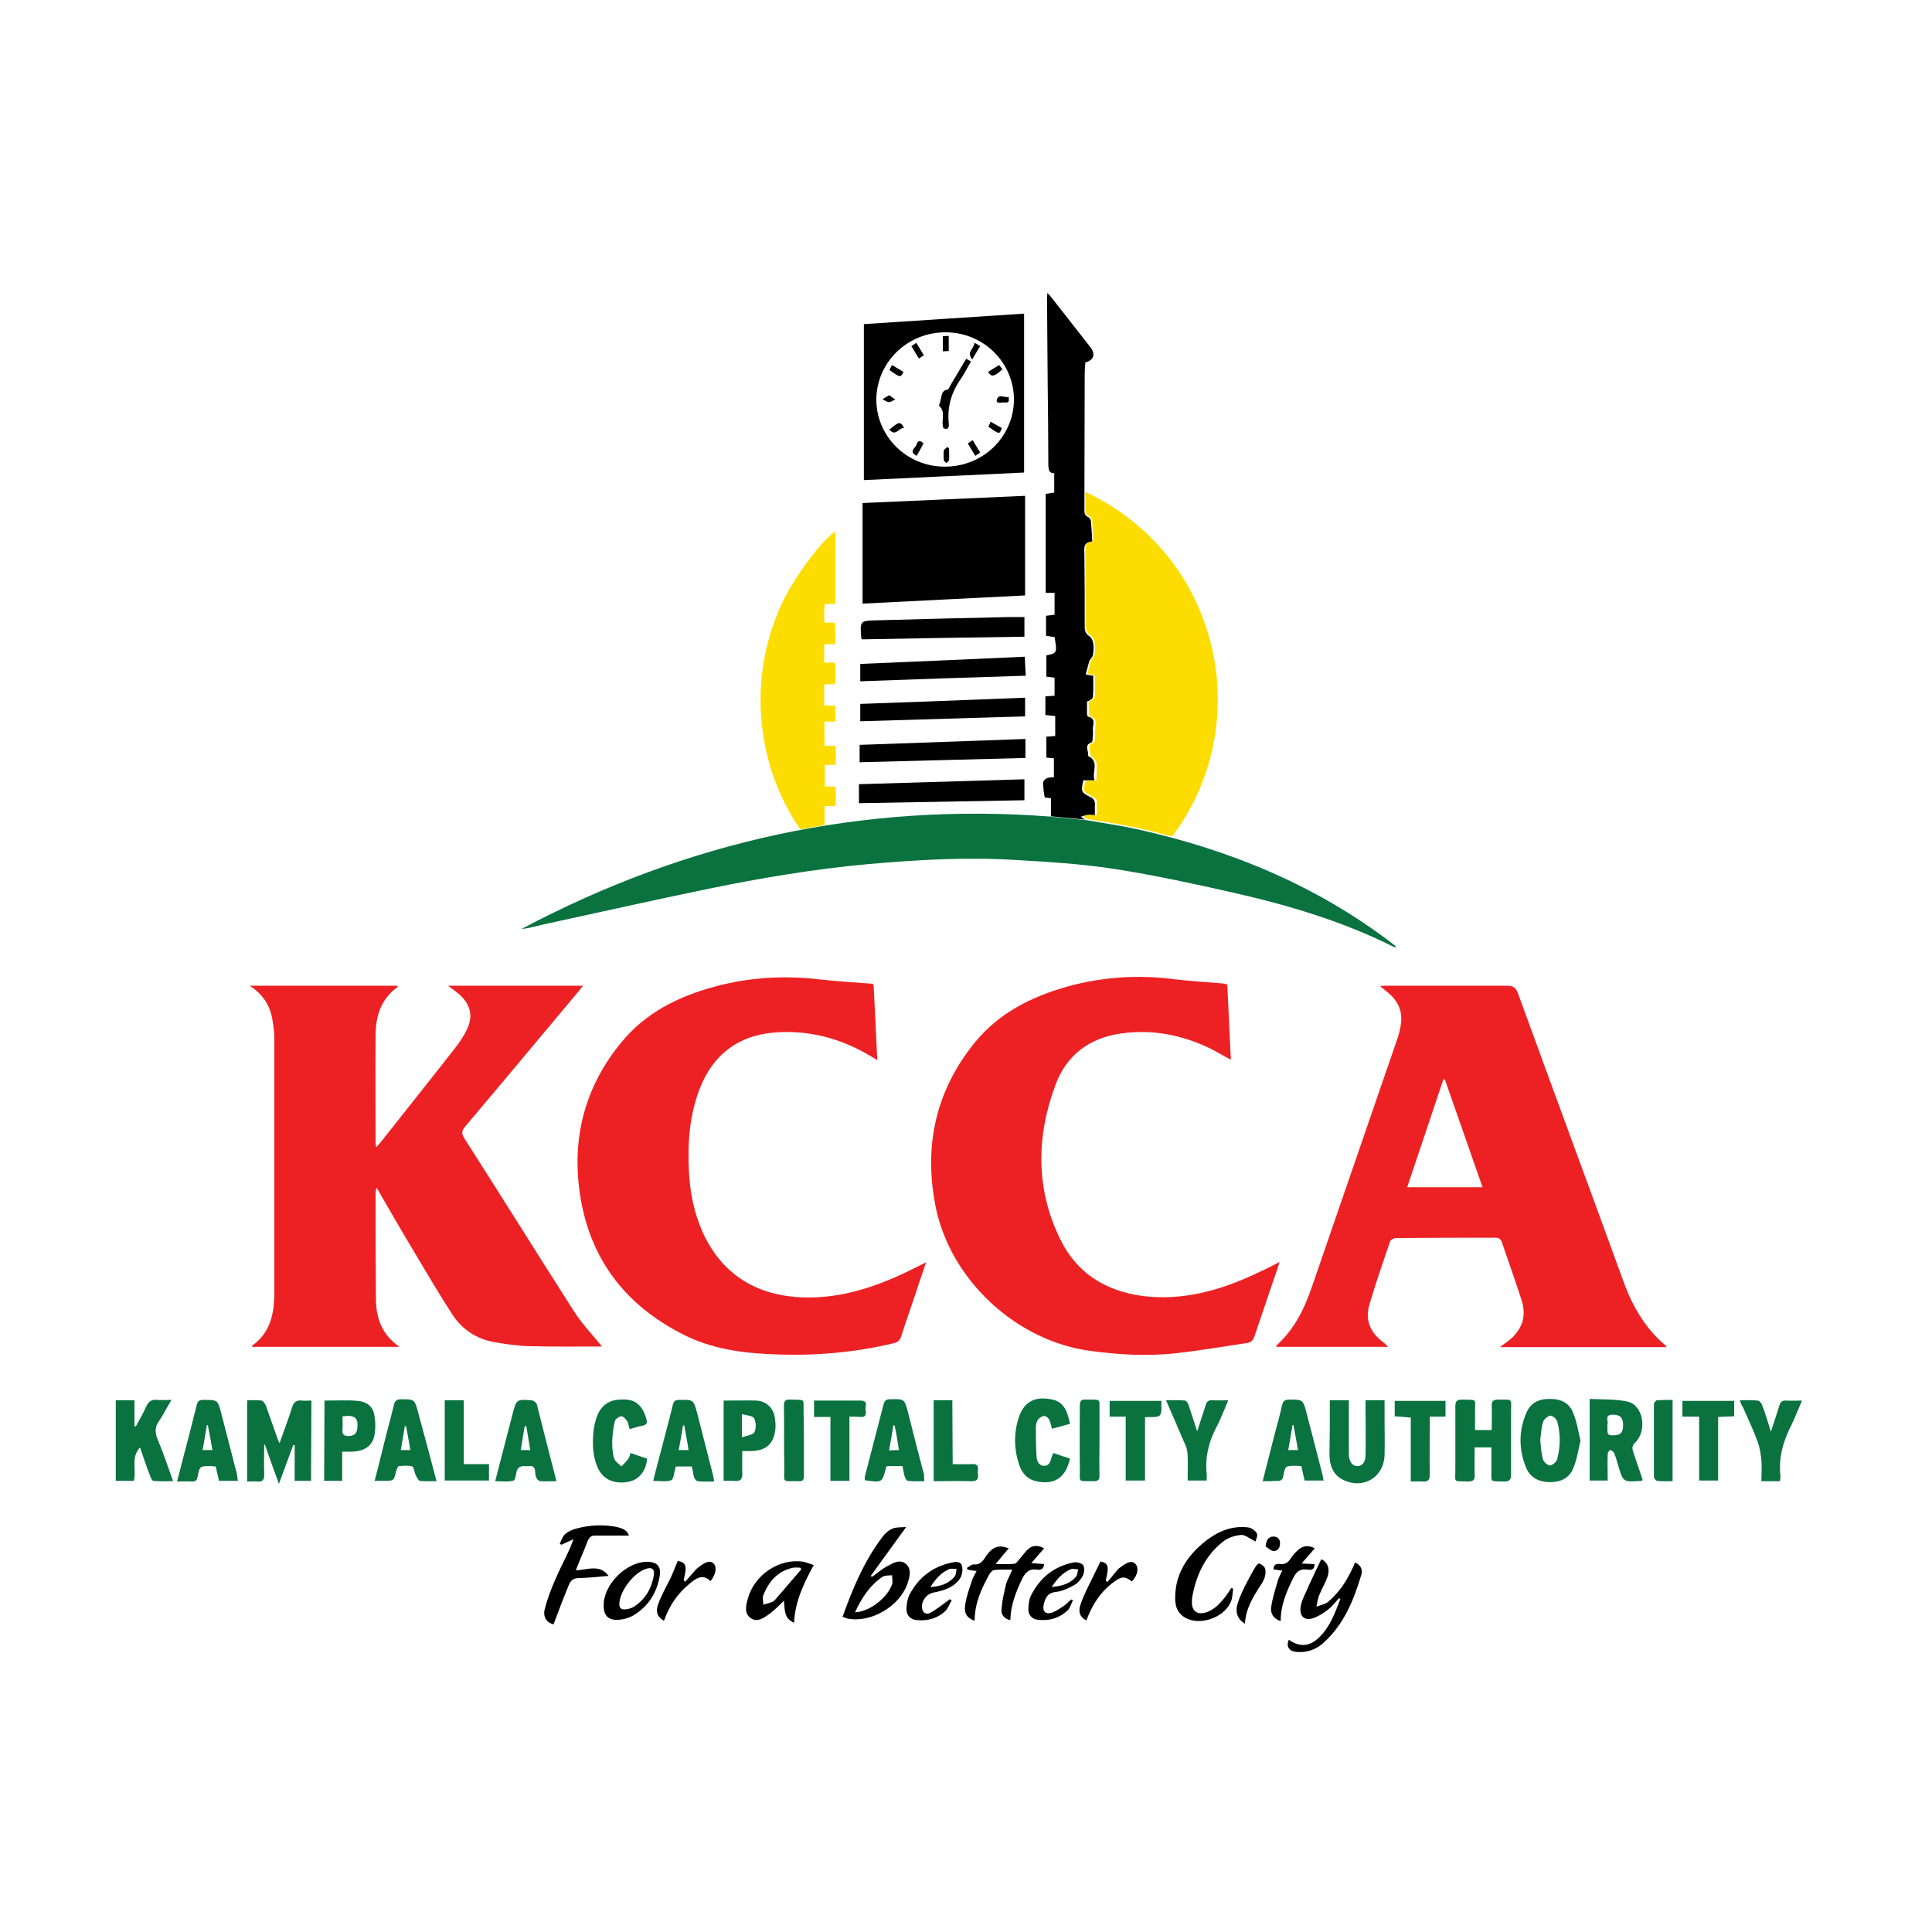 <svg width="108" height="108" viewBox="0 0 108 108" fill="none" xmlns="http://www.w3.org/2000/svg">
<g clip-path="url(#clip0_684_2)">
<path fill-rule="evenodd" clip-rule="evenodd" d="M33.654 75.27C32.335 75.27 30.961 75.288 29.587 75.252C28.946 75.234 28.305 75.142 27.664 75.032C26.656 74.867 25.832 74.318 25.282 73.475C24.476 72.229 23.744 70.965 22.974 69.683C22.333 68.621 21.71 67.522 21.051 66.386C21.014 66.532 20.996 66.606 20.996 66.661C20.996 68.657 20.996 70.654 21.014 72.651C21.033 73.695 21.344 74.611 22.333 75.288H14.09C14.09 75.252 14.09 75.215 14.108 75.215C15.098 74.501 15.317 73.475 15.336 72.358C15.336 67.595 15.336 62.832 15.336 58.07C15.336 57.703 15.281 57.355 15.226 56.989C15.098 56.219 14.713 55.597 13.962 55.102H22.223C22.223 55.12 22.242 55.157 22.223 55.175C21.289 55.853 20.996 56.806 20.996 57.886C20.978 59.901 20.996 61.898 20.996 63.913C20.996 63.968 21.014 64.023 21.033 64.133C21.143 64.005 21.216 63.931 21.289 63.84C22.663 62.099 24.055 60.359 25.429 58.601C25.685 58.271 25.924 57.923 26.107 57.538C26.455 56.806 26.308 56.164 25.704 55.615C25.521 55.45 25.319 55.303 25.044 55.102H32.591C32.481 55.249 32.39 55.358 32.298 55.468C30.21 57.96 28.122 60.469 26.015 62.961C25.814 63.199 25.777 63.364 25.96 63.638C28.012 66.844 30.027 70.086 32.078 73.292C32.536 74.006 33.141 74.647 33.654 75.27Z" fill="#ED2124"/>
<path fill-rule="evenodd" clip-rule="evenodd" d="M93.17 75.307H83.846C84.029 75.16 84.139 75.087 84.267 74.995C85.092 74.373 85.367 73.585 85.037 72.614C84.689 71.552 84.322 70.507 83.956 69.445C83.883 69.244 83.773 69.189 83.59 69.189C81.74 69.189 79.889 69.189 78.039 69.207C77.929 69.207 77.746 69.299 77.71 69.39C77.307 70.562 76.904 71.735 76.556 72.907C76.299 73.75 76.574 74.446 77.252 74.977C77.362 75.05 77.453 75.142 77.6 75.288H71.335C71.353 75.252 71.353 75.197 71.39 75.179C72.397 74.263 72.947 73.09 73.368 71.845C74.944 67.247 76.537 62.667 78.113 58.07C78.204 57.795 78.278 57.52 78.314 57.227C78.406 56.549 78.168 56 77.673 55.56C77.526 55.432 77.362 55.303 77.142 55.12C77.343 55.102 77.472 55.102 77.6 55.102C79.816 55.102 82.014 55.102 84.231 55.102C84.579 55.102 84.725 55.194 84.854 55.523C86.814 60.909 88.81 66.294 90.77 71.68C91.265 73.035 91.961 74.226 93.042 75.16C93.078 75.179 93.097 75.215 93.17 75.307ZM82.875 66.368C82.161 64.316 81.465 62.338 80.769 60.341C80.732 60.341 80.714 60.341 80.677 60.359C80.018 62.356 79.34 64.334 78.662 66.368H82.875Z" fill="#ED2124"/>
<path fill-rule="evenodd" clip-rule="evenodd" d="M68.605 55.029C68.678 56.421 68.733 57.813 68.806 59.242C68.385 59.022 68.037 58.803 67.67 58.619C66.077 57.85 64.41 57.52 62.633 57.777C60.874 58.033 59.61 59.004 59.006 60.634C57.925 63.529 57.889 66.46 59.262 69.262C60.178 71.167 61.809 72.175 63.897 72.45C66.168 72.724 68.257 72.12 70.272 71.167C70.674 70.984 71.078 70.782 71.535 70.544C71.425 70.892 71.334 71.167 71.224 71.46C70.858 72.541 70.491 73.622 70.125 74.703C70.052 74.904 69.96 75.032 69.74 75.069C68.385 75.27 67.029 75.509 65.655 75.655C64.117 75.82 62.56 75.728 61.021 75.527C56.808 74.996 53.071 71.515 52.283 67.357C51.642 64.005 52.32 60.964 54.481 58.29C55.837 56.623 57.669 55.707 59.702 55.139C61.644 54.608 63.622 54.48 65.619 54.736C66.516 54.846 67.432 54.901 68.348 54.974C68.421 54.992 68.495 55.011 68.605 55.029Z" fill="#ED2124"/>
<path fill-rule="evenodd" clip-rule="evenodd" d="M48.784 54.993C48.821 55.048 48.839 55.084 48.839 55.121C48.913 56.477 48.968 57.832 49.041 59.261C48.876 59.169 48.784 59.096 48.675 59.041C46.989 58.034 45.194 57.557 43.234 57.722C41.237 57.905 39.864 58.968 39.131 60.818C38.545 62.302 38.435 63.859 38.508 65.416C38.563 66.606 38.783 67.779 39.277 68.878C40.358 71.241 42.263 72.413 44.828 72.523C47.136 72.615 49.242 71.845 51.257 70.82C51.404 70.746 51.55 70.673 51.77 70.563C51.514 71.296 51.294 71.974 51.074 72.633C50.836 73.329 50.598 74.007 50.378 74.703C50.305 74.923 50.195 75.033 49.957 75.088C47.649 75.637 45.322 75.82 42.959 75.692C41.329 75.619 39.717 75.362 38.252 74.63C34.844 72.926 32.829 70.197 32.371 66.387C32.005 63.364 32.793 60.635 34.716 58.29C36.072 56.623 37.904 55.707 39.937 55.158C41.879 54.626 43.857 54.517 45.872 54.755C46.843 54.865 47.814 54.919 48.784 54.993Z" fill="#ED2124"/>
<path fill-rule="evenodd" clip-rule="evenodd" d="M17.388 82.781H16.473V80.784C16.454 80.784 16.418 80.784 16.399 80.766C16.143 81.462 15.886 82.14 15.593 82.946C15.3 82.158 15.044 81.444 14.806 80.748L14.769 80.766C14.769 81.315 14.751 81.847 14.769 82.396C14.787 82.726 14.677 82.854 14.348 82.817C14.183 82.799 14.018 82.817 13.816 82.817V78.275C14.073 78.275 14.348 78.256 14.622 78.293C14.714 78.311 14.806 78.458 14.861 78.568C15.08 79.191 15.3 79.813 15.52 80.436C15.538 80.509 15.575 80.583 15.63 80.674C15.868 79.978 16.125 79.337 16.326 78.678C16.418 78.366 16.582 78.256 16.894 78.293C17.059 78.311 17.224 78.293 17.407 78.293" fill="#09723F"/>
<path fill-rule="evenodd" clip-rule="evenodd" d="M82.454 79.941H83.388C83.388 79.502 83.406 79.062 83.388 78.623C83.37 78.311 83.479 78.238 83.772 78.238C84.597 78.256 84.469 78.128 84.469 78.952C84.469 80.106 84.469 81.26 84.469 82.414C84.469 82.707 84.395 82.817 84.084 82.817C83.223 82.781 83.388 82.927 83.37 82.085C83.37 81.7 83.37 81.315 83.37 80.912H82.435C82.435 81.425 82.417 81.938 82.435 82.433C82.454 82.744 82.344 82.817 82.051 82.817C81.208 82.781 81.355 82.927 81.355 82.103C81.355 80.949 81.355 79.795 81.355 78.641C81.355 78.348 81.409 78.238 81.739 78.238C82.6 78.274 82.454 78.128 82.454 78.971C82.454 79.282 82.454 79.593 82.454 79.941Z" fill="#09723F"/>
<path fill-rule="evenodd" clip-rule="evenodd" d="M7.826 80.912C7.277 81.517 7.661 82.176 7.478 82.781H6.471V78.275H7.515V79.722C7.551 79.722 7.57 79.74 7.588 79.74C7.79 79.374 8.009 79.007 8.174 78.623C8.303 78.33 8.486 78.22 8.815 78.256C9.035 78.275 9.273 78.256 9.585 78.256C9.328 78.678 9.145 79.062 8.907 79.41C8.651 79.758 8.651 80.07 8.815 80.473C9.127 81.206 9.383 81.975 9.676 82.799C9.292 82.799 8.925 82.817 8.577 82.781C8.504 82.781 8.431 82.616 8.394 82.506C8.193 82.011 8.028 81.48 7.826 80.912Z" fill="#09723F"/>
<path fill-rule="evenodd" clip-rule="evenodd" d="M91.832 82.744C91.758 82.762 91.74 82.781 91.722 82.781C90.733 82.854 90.733 82.854 90.458 81.92C90.385 81.682 90.33 81.444 90.22 81.205C90.183 81.132 90.073 81.095 90 81.04C89.963 81.114 89.872 81.187 89.872 81.26C89.853 81.755 89.872 82.249 89.872 82.762H88.864V78.201C89.579 78.238 90.293 78.201 90.971 78.348C91.85 78.531 92.106 79.96 91.41 80.638C91.227 80.821 91.227 80.949 91.301 81.169C91.484 81.7 91.649 82.213 91.832 82.744ZM89.853 79.63C89.853 80.234 89.853 80.234 90.183 80.234C90.586 80.234 90.733 80.088 90.733 79.667C90.733 79.245 90.568 79.08 90.147 79.08C89.652 79.08 89.945 79.483 89.853 79.63Z" fill="#09723F"/>
<path fill-rule="evenodd" clip-rule="evenodd" d="M74.339 78.274H75.401V80.344C75.401 80.674 75.401 80.986 75.401 81.315C75.419 81.718 75.603 81.956 75.877 81.956C76.152 81.956 76.335 81.737 76.335 81.334C76.354 80.454 76.335 79.575 76.335 78.696C76.335 78.567 76.335 78.439 76.335 78.274H77.398V79.245C77.398 79.941 77.416 80.637 77.398 81.334C77.361 82.634 76.115 83.312 74.98 82.671C74.577 82.433 74.412 82.066 74.339 81.645C74.32 81.48 74.32 81.315 74.32 81.15C74.339 80.18 74.339 79.245 74.339 78.274Z" fill="#09723F"/>
<path fill-rule="evenodd" clip-rule="evenodd" d="M88.353 80.546C88.224 81.058 88.151 81.59 87.95 82.066C87.73 82.634 87.235 82.853 86.649 82.853C86.044 82.853 85.55 82.615 85.312 82.047C84.891 81.022 84.891 79.978 85.33 78.97C85.568 78.402 86.063 78.182 86.667 78.201C87.272 78.201 87.748 78.439 87.95 79.007C88.151 79.483 88.224 80.014 88.353 80.546ZM86.1 80.49C86.136 80.838 86.154 81.205 86.246 81.553C86.283 81.718 86.502 81.919 86.649 81.919C86.777 81.919 87.015 81.718 87.052 81.553C87.235 80.857 87.235 80.142 87.052 79.465C87.015 79.318 86.796 79.135 86.667 79.135C86.521 79.153 86.301 79.337 86.264 79.483C86.154 79.813 86.154 80.142 86.1 80.49Z" fill="#09723F"/>
<path fill-rule="evenodd" clip-rule="evenodd" d="M70.584 82.799C70.822 81.846 71.06 80.949 71.28 80.07C71.408 79.575 71.555 79.08 71.665 78.567C71.72 78.329 71.811 78.238 72.068 78.238C72.837 78.238 72.837 78.238 73.039 78.989C73.332 80.124 73.625 81.26 73.918 82.396C73.954 82.506 73.954 82.616 73.991 82.762H72.929C72.874 82.506 72.8 82.231 72.746 81.956C72.636 81.956 72.544 81.938 72.452 81.938C71.848 81.938 71.848 81.938 71.738 82.506C71.701 82.707 71.61 82.799 71.408 82.781C71.133 82.799 70.877 82.799 70.584 82.799ZM72.013 81.059H72.562C72.471 80.582 72.397 80.124 72.306 79.667C72.288 79.667 72.269 79.667 72.251 79.667C72.178 80.124 72.104 80.582 72.013 81.059Z" fill="#09723F"/>
<path fill-rule="evenodd" clip-rule="evenodd" d="M31.107 82.799C30.777 82.799 30.484 82.817 30.209 82.799C30.136 82.799 30.026 82.708 29.99 82.616C29.935 82.506 29.916 82.378 29.916 82.268C29.898 82.03 29.806 81.92 29.55 81.957C29.404 81.975 29.257 81.938 29.129 81.975C29.055 81.993 28.946 82.085 28.909 82.158C28.836 82.36 28.817 82.744 28.707 82.763C28.396 82.854 28.048 82.799 27.682 82.799C28.011 81.535 28.323 80.326 28.634 79.117C28.634 79.099 28.652 79.081 28.652 79.044C28.872 78.22 28.872 78.22 29.715 78.275C29.825 78.293 29.971 78.403 30.008 78.495C30.356 79.887 30.722 81.315 31.107 82.799ZM29.642 81.059C29.568 80.583 29.495 80.143 29.422 79.722C29.385 79.722 29.367 79.722 29.33 79.722C29.257 80.161 29.184 80.601 29.11 81.059H29.642Z" fill="#09723F"/>
<path fill-rule="evenodd" clip-rule="evenodd" d="M38.674 81.975H37.795C37.777 82.011 37.758 82.029 37.758 82.048C37.685 82.286 37.667 82.689 37.52 82.744C37.245 82.854 36.897 82.781 36.513 82.781C36.659 82.194 36.806 81.645 36.952 81.095C37.172 80.234 37.41 79.373 37.612 78.531C37.667 78.329 37.74 78.256 37.96 78.256C38.784 78.238 38.766 78.238 38.986 79.044C39.279 80.198 39.572 81.333 39.865 82.487C39.883 82.579 39.901 82.671 39.92 82.817C39.59 82.817 39.297 82.835 39.004 82.799C38.931 82.799 38.839 82.671 38.802 82.597C38.748 82.396 38.729 82.194 38.674 81.975ZM38.253 79.685H38.18C38.106 80.143 38.033 80.582 37.941 81.059H38.491C38.418 80.564 38.326 80.124 38.253 79.685Z" fill="#09723F"/>
<path fill-rule="evenodd" clip-rule="evenodd" d="M24.404 82.799C24.055 82.799 23.762 82.817 23.469 82.781C23.378 82.763 23.304 82.579 23.231 82.451C23.158 82.286 23.14 82.012 23.048 81.975C22.81 81.902 22.553 81.938 22.297 81.957C22.242 81.957 22.187 82.121 22.15 82.213C22.022 82.781 22.022 82.781 21.454 82.781C21.308 82.781 21.143 82.781 20.941 82.781C21.18 81.883 21.381 81.022 21.601 80.161C21.747 79.612 21.894 79.062 22.022 78.531C22.077 78.311 22.169 78.22 22.407 78.22C23.176 78.22 23.176 78.22 23.378 78.971C23.726 80.235 24.055 81.48 24.404 82.799ZM22.407 81.059H22.938C22.865 80.583 22.773 80.143 22.7 79.722C22.682 79.722 22.645 79.722 22.627 79.74C22.553 80.161 22.48 80.601 22.407 81.059Z" fill="#09723F"/>
<path fill-rule="evenodd" clip-rule="evenodd" d="M13.304 82.78H12.241C12.186 82.506 12.113 82.249 12.058 81.974C11.948 81.974 11.857 81.956 11.765 81.956C11.179 81.956 11.16 81.956 11.05 82.542C11.014 82.725 10.959 82.817 10.757 82.817C10.501 82.799 10.226 82.817 9.896 82.817C10.006 82.414 10.098 82.048 10.19 81.681C10.464 80.637 10.739 79.593 10.996 78.549C11.05 78.329 11.124 78.256 11.362 78.256C12.168 78.256 12.168 78.238 12.369 79.007C12.662 80.143 12.956 81.278 13.249 82.414C13.267 82.524 13.267 82.634 13.304 82.78ZM11.875 81.058C11.783 80.564 11.71 80.106 11.618 79.666C11.6 79.666 11.582 79.666 11.563 79.666C11.49 80.124 11.417 80.582 11.325 81.058H11.875Z" fill="#09723F"/>
<path fill-rule="evenodd" clip-rule="evenodd" d="M51.679 82.799C51.349 82.799 51.056 82.817 50.763 82.781C50.69 82.781 50.617 82.652 50.58 82.561C50.525 82.378 50.488 82.176 50.452 81.956H49.591C49.572 81.975 49.554 81.993 49.536 82.011C49.316 82.891 49.316 82.891 48.345 82.744C48.345 82.671 48.327 82.616 48.345 82.543C48.693 81.205 49.041 79.85 49.389 78.513C49.444 78.293 49.536 78.219 49.755 78.219C50.562 78.201 50.562 78.201 50.763 78.971C51.056 80.124 51.349 81.297 51.661 82.451C51.642 82.561 51.661 82.652 51.679 82.799ZM50.012 79.685C49.994 79.685 49.975 79.685 49.939 79.685C49.865 80.143 49.792 80.582 49.701 81.077C49.902 81.077 50.067 81.059 50.25 81.059C50.177 80.564 50.104 80.124 50.012 79.685Z" fill="#09723F"/>
<path fill-rule="evenodd" clip-rule="evenodd" d="M40.451 78.293C41.092 78.293 41.697 78.275 42.301 78.293C42.833 78.329 43.217 78.696 43.309 79.209C43.345 79.428 43.364 79.667 43.345 79.886C43.254 80.711 42.833 81.096 41.99 81.114C41.843 81.114 41.697 81.114 41.495 81.114C41.495 81.535 41.477 81.938 41.495 82.341C41.514 82.707 41.385 82.817 41.037 82.781C40.854 82.762 40.653 82.781 40.451 82.781V78.293ZM41.495 80.344C41.77 80.234 42.1 80.216 42.173 80.051C42.283 79.85 42.265 79.502 42.155 79.282C42.081 79.135 41.752 79.135 41.477 79.044V80.344H41.495Z" fill="#09723F"/>
<path fill-rule="evenodd" clip-rule="evenodd" d="M18.139 78.293C18.799 78.293 19.403 78.257 20.008 78.311C20.484 78.348 20.851 78.623 20.924 79.099C20.997 79.484 20.997 79.887 20.924 80.272C20.796 80.858 20.338 81.132 19.642 81.151C19.495 81.151 19.33 81.151 19.129 81.151V82.781H18.121L18.139 78.293ZM19.147 79.172C19.147 79.429 19.165 79.667 19.147 79.905C19.11 80.217 19.257 80.29 19.55 80.272C19.806 80.253 19.935 80.125 19.971 79.869C20.044 79.264 19.861 79.081 19.147 79.172Z" fill="#09723F"/>
<path fill-rule="evenodd" clip-rule="evenodd" d="M59.813 79.594C59.465 79.685 59.135 79.777 58.805 79.868C58.75 79.685 58.732 79.52 58.659 79.374C58.604 79.264 58.475 79.154 58.384 79.154C58.274 79.154 58.109 79.245 58.036 79.337C57.962 79.447 57.907 79.612 57.907 79.74C57.907 80.308 57.907 80.857 57.944 81.425C57.962 81.663 58.054 81.92 58.347 81.938C58.659 81.957 58.714 81.7 58.787 81.462C58.805 81.389 58.842 81.334 58.878 81.224C59.208 81.334 59.52 81.444 59.813 81.535C59.575 82.598 58.97 83.001 57.981 82.817C57.45 82.707 57.138 82.378 56.973 81.883C56.68 81.004 56.662 80.106 56.955 79.227C57.303 78.183 58.054 78.073 58.842 78.238C59.501 78.385 59.684 78.952 59.813 79.594Z" fill="#09723F"/>
<path fill-rule="evenodd" clip-rule="evenodd" d="M35.249 81.224C35.579 81.334 35.872 81.444 36.165 81.535C36.147 82.195 35.725 82.726 35.121 82.836C34.296 82.983 33.674 82.689 33.38 81.975C33.106 81.279 33.106 80.565 33.197 79.85C33.234 79.594 33.307 79.337 33.399 79.099C33.692 78.44 34.187 78.183 35.011 78.238C35.579 78.275 35.945 78.641 36.128 79.301C36.202 79.539 36.165 79.649 35.89 79.704C35.652 79.74 35.432 79.832 35.194 79.887C35.139 79.722 35.139 79.557 35.047 79.429C34.974 79.319 34.828 79.154 34.718 79.172C34.59 79.191 34.388 79.337 34.37 79.447C34.278 79.814 34.242 80.198 34.223 80.583C34.223 80.913 34.242 81.242 34.333 81.535C34.388 81.7 34.59 81.829 34.736 81.975C34.864 81.847 35.011 81.7 35.121 81.554C35.194 81.462 35.194 81.352 35.249 81.224Z" fill="#09723F"/>
<path fill-rule="evenodd" clip-rule="evenodd" d="M47.1 90.383C47.667 88.789 48.309 87.269 49.316 85.932C49.463 85.73 49.664 85.547 49.884 85.455C50.085 85.364 50.342 85.382 50.653 85.364C49.939 86.353 49.298 87.232 48.675 88.093C48.693 88.112 48.73 88.13 48.748 88.148C49.023 87.947 49.298 87.709 49.609 87.544C49.939 87.36 50.324 87.141 50.653 87.434C50.965 87.709 50.855 88.13 50.745 88.478C50.324 89.778 48.693 90.749 47.356 90.475C47.283 90.456 47.228 90.419 47.1 90.383ZM47.796 90.126C48.583 90.108 49.591 89.339 49.866 88.569C49.921 88.423 49.866 88.24 49.866 88.056C49.701 88.075 49.499 88.056 49.353 88.13C48.638 88.606 48.18 89.302 47.796 90.126Z" fill="black"/>
<path fill-rule="evenodd" clip-rule="evenodd" d="M68.661 78.275C68.423 78.824 68.24 79.337 67.983 79.813C67.562 80.619 67.361 81.462 67.452 82.378C67.47 82.488 67.452 82.616 67.452 82.763H66.39C66.39 82.305 66.408 81.828 66.39 81.37C66.39 81.187 66.353 80.986 66.28 80.821C65.932 79.996 65.565 79.172 65.181 78.275C65.565 78.275 65.913 78.256 66.243 78.293C66.316 78.293 66.408 78.439 66.445 78.549C66.609 79.026 66.756 79.502 66.921 80.015C67.086 79.502 67.251 79.026 67.397 78.549C67.452 78.348 67.562 78.256 67.782 78.275C68.057 78.293 68.331 78.275 68.661 78.275Z" fill="#09723F"/>
<path fill-rule="evenodd" clip-rule="evenodd" d="M97.254 78.275C97.62 78.275 97.932 78.256 98.243 78.293C98.335 78.293 98.463 78.421 98.499 78.531C98.683 79.007 98.829 79.502 98.994 80.033C99.159 79.52 99.324 79.044 99.47 78.568C99.525 78.366 99.635 78.275 99.855 78.293C100.13 78.311 100.405 78.293 100.734 78.293C100.515 78.787 100.35 79.227 100.148 79.648C99.69 80.546 99.415 81.462 99.525 82.488C99.544 82.579 99.507 82.671 99.507 82.799H98.463C98.463 82.396 98.499 82.011 98.463 81.627C98.426 81.26 98.371 80.894 98.243 80.564C98.005 79.923 97.712 79.3 97.437 78.678C97.346 78.549 97.309 78.439 97.254 78.275Z" fill="#09723F"/>
<path fill-rule="evenodd" clip-rule="evenodd" d="M54.483 90.602C54.098 90.474 53.878 90.218 53.952 89.741C54.007 89.284 54.171 88.844 54.318 88.404C54.373 88.203 54.483 88.038 54.593 87.818C54.409 87.8 54.263 87.781 54.098 87.745C54.08 87.708 54.061 87.671 54.043 87.653C54.171 87.58 54.3 87.452 54.409 87.452C54.739 87.488 54.904 87.323 55.069 87.067C55.307 86.701 55.582 86.389 56.076 86.463C56.168 86.481 56.26 86.517 56.388 86.554C56.15 86.829 55.93 87.104 55.655 87.433C56.076 87.433 56.388 87.452 56.699 87.415C56.791 87.415 56.882 87.287 56.956 87.195C57.139 86.994 57.285 86.756 57.505 86.572C57.743 86.371 58.055 86.371 58.366 86.554C58.128 86.829 57.926 87.067 57.652 87.378C57.926 87.397 58.146 87.415 58.366 87.433C58.348 87.708 58.183 87.781 57.981 87.745C57.542 87.671 57.322 87.891 57.139 88.258C56.791 88.99 56.498 89.723 56.479 90.566C56.113 90.493 55.948 90.236 55.985 89.943C56.021 89.467 56.131 89.009 56.241 88.551C56.315 88.294 56.461 88.056 56.589 87.745C56.223 87.745 55.893 87.727 55.582 87.763C55.472 87.781 55.362 87.91 55.307 88.001C54.849 88.826 54.483 89.65 54.483 90.602Z" fill="black"/>
<path fill-rule="evenodd" clip-rule="evenodd" d="M68.936 88.808C68.899 89.046 68.899 89.32 68.808 89.54C68.46 90.365 67.251 90.841 66.427 90.511C65.913 90.31 65.694 89.907 65.694 89.375C65.675 88.02 66.335 86.994 67.361 86.17C68.057 85.62 68.844 85.272 69.76 85.382C69.944 85.4 70.163 85.547 70.255 85.712C70.328 85.822 70.218 86.041 70.182 86.17C69.87 86.023 69.614 85.785 69.376 85.803C69.009 85.84 68.606 85.968 68.332 86.206C67.416 86.939 66.921 87.947 66.683 89.082C66.646 89.247 66.628 89.412 66.628 89.577C66.628 90.053 66.921 90.273 67.379 90.145C67.892 89.998 68.222 89.614 68.533 89.21C68.643 89.064 68.734 88.917 68.826 88.771C68.863 88.789 68.899 88.789 68.936 88.808Z" fill="black"/>
<path fill-rule="evenodd" clip-rule="evenodd" d="M73.862 87.159C74.173 87.305 74.356 87.635 74.228 88.075C74.118 88.441 73.898 88.789 73.752 89.155C73.66 89.357 73.642 89.595 73.587 89.815C73.807 89.723 74.063 89.687 74.246 89.54C74.943 88.954 75.401 88.184 75.749 87.342C76.078 87.488 76.188 87.763 76.097 88.038C75.675 89.448 75.126 90.804 73.99 91.83C73.569 92.215 73.056 92.398 72.47 92.343C72.048 92.306 71.883 92.031 72.048 91.665C72.671 92.105 73.239 92.05 73.789 91.482C74.375 90.896 74.631 90.144 74.924 89.394C74.906 89.375 74.869 89.357 74.851 89.338C74.668 89.54 74.485 89.778 74.283 89.943C74.027 90.144 73.752 90.328 73.459 90.438C72.946 90.639 72.616 90.364 72.708 89.815C72.745 89.54 72.873 89.284 72.983 89.045C73.257 88.404 73.569 87.781 73.862 87.159Z" fill="black"/>
<path fill-rule="evenodd" clip-rule="evenodd" d="M94.048 79.191V78.311H96.942V79.172C96.667 79.191 96.374 79.191 96.044 79.209V82.763H94.982V79.191" fill="#09723F"/>
<path fill-rule="evenodd" clip-rule="evenodd" d="M47.484 79.191V82.781H46.422V79.209H45.506V78.293H46.422C46.971 78.293 47.521 78.293 48.089 78.293C48.309 78.293 48.437 78.348 48.4 78.586C48.382 78.696 48.382 78.806 48.4 78.916C48.418 79.136 48.327 79.227 48.107 79.209C47.924 79.191 47.722 79.191 47.484 79.191Z" fill="#09723F"/>
<path fill-rule="evenodd" clip-rule="evenodd" d="M64.008 79.227V82.763H62.927V79.191H62.029V78.311H64.924C64.905 78.586 64.978 78.953 64.832 79.118C64.704 79.264 64.319 79.191 64.008 79.227Z" fill="#09723F"/>
<path fill-rule="evenodd" clip-rule="evenodd" d="M30.943 90.804C30.577 90.712 30.339 90.401 30.449 89.961C30.595 89.393 30.797 88.844 31.035 88.312C31.291 87.708 31.603 87.122 31.878 86.517C31.933 86.389 31.969 86.261 32.061 86.041C31.786 86.169 31.585 86.261 31.383 86.352C31.346 86.334 31.328 86.316 31.291 86.297C31.383 86.114 31.438 85.894 31.585 85.766C31.768 85.601 32.024 85.492 32.262 85.436C32.958 85.253 33.691 85.217 34.406 85.345C34.864 85.436 35.065 85.565 35.157 85.84C34.534 85.84 33.911 85.84 33.27 85.84C33.05 85.84 32.94 85.931 32.849 86.151C32.647 86.682 32.409 87.213 32.189 87.781C32.83 87.763 33.526 87.415 34.021 88.093C33.416 88.148 32.849 88.203 32.281 88.221C32.024 88.239 31.896 88.367 31.804 88.587C31.493 89.338 31.218 90.071 30.943 90.804Z" fill="black"/>
<path fill-rule="evenodd" clip-rule="evenodd" d="M77.966 79.172V78.311H80.805V79.191H79.926V79.978C79.926 80.803 79.907 81.609 79.926 82.433C79.926 82.745 79.816 82.836 79.523 82.818C79.321 82.799 79.12 82.818 78.863 82.818V79.246C78.552 79.209 78.277 79.191 77.966 79.172Z" fill="#09723F"/>
<path fill-rule="evenodd" clip-rule="evenodd" d="M24.861 78.274H25.924V81.846H27.334V82.762H24.861" fill="#09723F"/>
<path fill-rule="evenodd" clip-rule="evenodd" d="M53.255 81.846C53.658 81.846 54.006 81.865 54.354 81.846C54.61 81.828 54.702 81.938 54.665 82.176C54.665 82.249 54.647 82.323 54.665 82.396C54.72 82.707 54.592 82.817 54.262 82.799C53.584 82.781 52.907 82.799 52.192 82.799V78.274H53.236" fill="#09723F"/>
<path fill-rule="evenodd" clip-rule="evenodd" d="M45.489 87.488C44.921 88.532 44.444 89.522 44.39 90.712C43.803 90.474 43.877 89.943 43.822 89.485C43.547 89.741 43.291 90.016 43.016 90.218C42.704 90.437 42.338 90.712 41.972 90.456C41.587 90.199 41.697 89.741 41.807 89.357C42.173 88.019 43.584 87.085 44.921 87.305C45.086 87.342 45.269 87.415 45.489 87.488ZM44.793 87.726L44.738 87.635C44.609 87.635 44.463 87.616 44.335 87.635C43.474 87.818 42.979 88.404 42.668 89.174C42.613 89.32 42.668 89.522 42.668 89.705C42.851 89.65 43.016 89.613 43.181 89.54C43.236 89.522 43.291 89.466 43.327 89.43C43.822 88.862 44.298 88.294 44.793 87.726Z" fill="black"/>
<path fill-rule="evenodd" clip-rule="evenodd" d="M61.462 80.528C61.462 81.169 61.443 81.828 61.462 82.47C61.462 82.726 61.388 82.799 61.132 82.799C60.198 82.781 60.381 82.909 60.363 82.048C60.344 80.894 60.363 79.74 60.363 78.586C60.363 78.311 60.436 78.22 60.711 78.238C61.608 78.256 61.443 78.128 61.462 78.971C61.462 79.502 61.462 80.015 61.462 80.528Z" fill="#09723F"/>
<path fill-rule="evenodd" clip-rule="evenodd" d="M44.939 80.528C44.939 81.187 44.939 81.846 44.939 82.506C44.939 82.726 44.884 82.817 44.646 82.799C43.656 82.781 43.858 82.927 43.84 82.011C43.821 80.876 43.84 79.722 43.821 78.586C43.821 78.329 43.895 78.219 44.169 78.238C45.067 78.274 44.902 78.128 44.92 78.971C44.939 79.483 44.939 80.015 44.939 80.528Z" fill="#09723F"/>
<path fill-rule="evenodd" clip-rule="evenodd" d="M93.499 82.799C93.206 82.799 92.913 82.817 92.638 82.78C92.565 82.78 92.455 82.634 92.455 82.561C92.455 81.205 92.455 79.85 92.455 78.494C92.455 78.421 92.565 78.274 92.638 78.274C92.913 78.256 93.206 78.256 93.499 78.256" fill="#09723F"/>
<path fill-rule="evenodd" clip-rule="evenodd" d="M36.183 87.305C36.714 87.305 36.97 87.562 36.879 88.093C36.714 89.064 36.219 89.833 35.358 90.328C35.12 90.456 34.845 90.529 34.571 90.547C34.021 90.584 33.746 90.328 33.746 89.76C33.728 88.587 34.992 87.305 36.183 87.305ZM34.626 89.595C34.589 89.851 34.699 89.998 34.974 89.961C35.157 89.943 35.34 89.888 35.468 89.796C36.073 89.393 36.421 88.807 36.549 88.075C36.604 87.708 36.439 87.58 36.091 87.708C35.431 87.928 34.681 88.899 34.626 89.595Z" fill="black"/>
<path fill-rule="evenodd" clip-rule="evenodd" d="M59.977 89.448C59.885 89.631 59.849 89.833 59.72 89.979C59.244 90.456 58.658 90.621 58.017 90.547C57.687 90.511 57.467 90.272 57.485 89.924C57.504 89.686 57.522 89.412 57.632 89.192C58.127 88.203 58.914 87.561 60.013 87.342C60.178 87.305 60.453 87.378 60.545 87.488C60.636 87.616 60.618 87.891 60.545 88.056C60.453 88.257 60.27 88.477 60.087 88.587C59.757 88.77 59.391 88.954 59.024 88.99C58.548 89.045 58.438 89.32 58.346 89.686C58.255 90.071 58.456 90.272 58.804 90.144C59.042 90.071 59.262 89.906 59.482 89.76C59.629 89.668 59.739 89.521 59.885 89.412C59.922 89.43 59.94 89.43 59.977 89.448ZM58.786 88.715C59.372 88.66 59.812 88.532 60.142 88.148C60.233 88.038 60.233 87.873 60.27 87.726C60.123 87.726 59.958 87.671 59.849 87.726C59.409 87.909 59.097 88.257 58.786 88.715Z" fill="black"/>
<path fill-rule="evenodd" clip-rule="evenodd" d="M53.2 89.466C53.072 89.668 52.998 89.906 52.834 90.071C52.394 90.474 51.844 90.62 51.258 90.565C50.873 90.529 50.654 90.291 50.672 89.888C50.69 89.65 50.727 89.375 50.837 89.155C51.331 88.202 52.101 87.598 53.145 87.36C53.383 87.305 53.694 87.25 53.768 87.525C53.841 87.726 53.786 88.038 53.676 88.221C53.328 88.752 52.742 88.917 52.174 89.027C51.789 89.1 51.46 89.54 51.551 89.943C51.606 90.199 51.826 90.254 51.991 90.162C52.339 89.979 52.65 89.723 52.98 89.485C53.017 89.466 53.053 89.43 53.09 89.393C53.108 89.411 53.145 89.43 53.2 89.466ZM52.009 88.715C52.577 88.679 53.035 88.532 53.365 88.129C53.456 88.019 53.438 87.854 53.475 87.708C53.346 87.708 53.181 87.671 53.072 87.708C52.614 87.909 52.302 88.257 52.009 88.715Z" fill="black"/>
<path fill-rule="evenodd" clip-rule="evenodd" d="M60.73 90.584C60.382 90.401 60.272 90.145 60.382 89.76C60.473 89.467 60.602 89.174 60.73 88.899C60.986 88.368 61.261 87.818 61.517 87.287C61.957 87.379 62.012 87.544 61.811 88.35C61.847 88.386 61.884 88.423 61.902 88.441C62.104 88.203 62.305 87.947 62.507 87.708C62.543 87.672 62.598 87.635 62.653 87.599C63.056 87.287 63.313 87.232 63.477 87.434C63.679 87.653 63.587 88.075 63.276 88.404C62.891 88.111 62.708 88.111 62.305 88.404C61.554 88.936 61.059 89.687 60.73 90.584Z" fill="black"/>
<path fill-rule="evenodd" clip-rule="evenodd" d="M71.591 90.621C71.17 90.492 71.005 90.163 71.06 89.833C71.133 89.32 71.298 88.826 71.445 88.313C71.5 88.148 71.591 87.983 71.683 87.8C71.5 87.781 71.335 87.745 71.188 87.726C71.188 87.433 71.39 87.397 71.591 87.433C71.829 87.452 71.976 87.36 72.123 87.159C72.269 86.939 72.434 86.737 72.654 86.572C72.91 86.389 73.203 86.389 73.496 86.554C73.258 86.829 73.038 87.085 72.764 87.397C73.057 87.415 73.258 87.433 73.478 87.433C73.496 87.726 73.313 87.781 73.112 87.745C72.654 87.671 72.434 87.891 72.269 88.258C71.903 89.009 71.591 89.741 71.591 90.621Z" fill="black"/>
<path fill-rule="evenodd" clip-rule="evenodd" d="M37.116 90.603C36.75 90.401 36.64 90.108 36.786 89.687C36.896 89.394 37.025 89.119 37.171 88.826C37.299 88.569 37.446 88.313 37.556 88.056C37.666 87.8 37.776 87.525 37.886 87.251C38.362 87.36 38.417 87.525 38.215 88.331C38.234 88.35 38.27 88.386 38.307 88.423C38.508 88.185 38.71 87.947 38.93 87.708C38.966 87.672 39.003 87.653 39.04 87.617C39.461 87.287 39.717 87.214 39.901 87.415C40.084 87.617 40.01 88.038 39.717 88.386C39.278 87.947 38.893 88.24 38.545 88.533C37.867 89.082 37.409 89.778 37.116 90.603Z" fill="black"/>
<path fill-rule="evenodd" clip-rule="evenodd" d="M69.595 90.767C69.174 90.511 69.027 90.126 69.192 89.613C69.302 89.265 69.467 88.917 69.632 88.587C69.797 88.257 69.98 87.928 70.163 87.616C70.218 87.525 70.346 87.378 70.383 87.397C70.511 87.451 70.676 87.543 70.713 87.671C70.767 87.818 70.749 88.019 70.694 88.184C70.639 88.367 70.529 88.532 70.419 88.697C70.016 89.32 69.632 89.961 69.595 90.767Z" fill="black"/>
<path fill-rule="evenodd" clip-rule="evenodd" d="M70.749 86.444C70.786 86.078 70.914 85.894 71.189 85.894C71.427 85.894 71.555 86.041 71.555 86.279C71.555 86.536 71.409 86.719 71.17 86.701C70.987 86.664 70.841 86.499 70.749 86.444Z" fill="black"/>
<path fill-rule="evenodd" clip-rule="evenodd" d="M77.873 52.775C73.605 49.496 68.751 47.5 63.53 46.346C62.614 46.144 61.68 46.016 60.764 45.851L58.749 45.65C48.253 44.844 38.398 47.023 29.148 51.933C29.532 51.896 29.917 51.786 30.302 51.695C33.416 51.017 36.511 50.321 39.625 49.68C42.556 49.075 45.524 48.581 48.51 48.306C51.221 48.068 53.95 47.903 56.679 48.068C58.566 48.178 60.471 48.287 62.34 48.581C64.556 48.929 66.754 49.405 68.934 49.899C72.012 50.596 75.034 51.493 77.892 52.922C77.928 52.94 77.965 52.94 78.075 52.959C77.965 52.849 77.928 52.812 77.873 52.775Z" fill="#09723F"/>
<path fill-rule="evenodd" clip-rule="evenodd" d="M58.749 45.632V44.624C58.639 44.606 58.529 44.588 58.419 44.588C58.401 44.551 58.383 44.514 58.383 44.496C58.346 44.258 58.31 44.002 58.31 43.763C58.31 43.672 58.419 43.544 58.511 43.507C58.639 43.452 58.786 43.452 58.914 43.452V42.389C58.749 42.371 58.639 42.371 58.493 42.353V41.181C58.639 41.162 58.804 41.162 58.987 41.144V40.026C58.804 40.008 58.621 39.99 58.438 39.971V38.927C58.603 38.909 58.767 38.909 58.951 38.891V37.883C58.804 37.865 58.658 37.847 58.493 37.828V36.638C59.097 36.509 59.097 36.491 58.951 35.612C58.804 35.593 58.658 35.575 58.474 35.539V34.421C58.621 34.403 58.786 34.385 58.951 34.366V33.139H58.456V27.607C58.584 27.588 58.749 27.57 58.932 27.534V26.453C58.658 26.453 58.621 26.288 58.603 26.05C58.603 24.511 58.584 22.972 58.566 21.434C58.548 19.84 58.548 18.265 58.529 16.671C58.529 16.598 58.548 16.506 58.548 16.378C58.658 16.488 58.713 16.543 58.767 16.616C59.5 17.55 60.215 18.466 60.947 19.4C61.259 19.803 61.149 20.133 60.673 20.261C60.654 20.463 60.636 20.664 60.636 20.866C60.636 23.412 60.618 25.94 60.618 28.468C60.618 28.651 60.618 28.816 60.837 28.907C60.911 28.944 60.984 29.054 60.984 29.146C61.021 29.512 61.039 29.878 61.057 30.281C60.563 30.3 60.599 30.629 60.618 30.959C60.636 32.315 60.636 33.67 60.636 35.044C60.636 35.282 60.709 35.447 60.911 35.575C61.021 35.648 61.094 35.832 61.112 35.978C61.149 36.198 61.13 36.418 61.094 36.619C61.076 36.748 60.929 36.839 60.892 36.967C60.819 37.206 60.764 37.444 60.691 37.7C60.874 37.737 60.966 37.755 61.112 37.773C61.112 38.176 61.13 38.561 61.094 38.964C61.076 39.074 60.911 39.166 60.764 39.221C60.764 39.44 60.764 39.642 60.764 39.862C60.764 39.935 60.782 40.045 60.819 40.063C61.295 40.155 61.076 40.521 61.094 40.778C61.112 40.961 61.094 41.144 61.076 41.327C61.076 41.4 61.057 41.51 61.002 41.51C60.581 41.657 60.874 41.986 60.819 42.206C60.819 42.225 60.837 42.261 60.837 42.261C61.479 42.591 61.021 43.159 61.185 43.617H60.563C60.416 44.221 60.434 44.313 60.947 44.551C61.222 44.679 61.222 44.881 61.204 45.119C61.204 45.265 61.204 45.43 61.204 45.614C61.021 45.595 60.874 45.577 60.728 45.595C60.618 45.595 60.526 45.632 60.416 45.65C60.508 45.705 60.581 45.797 60.673 45.815" fill="black"/>
<path fill-rule="evenodd" clip-rule="evenodd" d="M48.218 28.12C51.277 27.992 54.299 27.845 57.303 27.717V33.285C54.263 33.432 51.259 33.597 48.218 33.743" fill="black"/>
<path fill-rule="evenodd" clip-rule="evenodd" d="M48.291 26.838V18.118C51.295 17.917 54.244 17.734 57.248 17.532V26.416C54.263 26.563 51.277 26.691 48.291 26.838ZM52.816 26.087C54.959 26.087 56.662 24.42 56.681 22.35C56.681 20.262 54.977 18.576 52.852 18.576C50.727 18.576 49.005 20.243 48.987 22.331C48.987 24.401 50.691 26.087 52.816 26.087Z" fill="black"/>
<path fill-rule="evenodd" clip-rule="evenodd" d="M48.016 44.899V43.837C51.093 43.745 54.17 43.654 57.266 43.562V44.734C54.189 44.789 51.111 44.844 48.016 44.899Z" fill="black"/>
<path fill-rule="evenodd" clip-rule="evenodd" d="M48.181 35.74C48.162 35.685 48.144 35.666 48.144 35.666C48.071 34.714 48.071 34.696 48.987 34.677C51.441 34.604 53.914 34.549 56.369 34.494C56.662 34.494 56.937 34.494 57.266 34.494V35.593C54.262 35.63 51.221 35.685 48.181 35.74Z" fill="black"/>
<path fill-rule="evenodd" clip-rule="evenodd" d="M57.323 41.309V42.371C54.227 42.445 51.15 42.536 48.054 42.61V41.639C51.131 41.529 54.209 41.419 57.323 41.309Z" fill="black"/>
<path fill-rule="evenodd" clip-rule="evenodd" d="M48.089 38.084V37.113C51.148 36.985 54.207 36.857 57.285 36.71C57.303 37.059 57.321 37.388 57.34 37.773C54.262 37.864 51.185 37.974 48.089 38.084Z" fill="black"/>
<path fill-rule="evenodd" clip-rule="evenodd" d="M57.303 39.001V40.045C54.225 40.137 51.185 40.228 48.089 40.32V39.349C51.148 39.239 54.207 39.129 57.303 39.001Z" fill="black"/>
<path fill-rule="evenodd" clip-rule="evenodd" d="M52.743 23.944C52.578 23.504 52.908 23.028 52.486 22.68C52.523 22.57 52.56 22.478 52.578 22.368C52.651 22.13 52.615 21.837 52.963 21.782C53.036 21.764 53.072 21.635 53.127 21.544C53.42 21.067 53.695 20.573 54.007 20.06C54.098 20.097 54.172 20.152 54.282 20.207C54.08 20.536 53.915 20.884 53.714 21.177C53.182 21.928 52.944 22.753 53.036 23.65C53.054 23.87 53.036 24.053 52.743 23.944Z" fill="black"/>
<path fill-rule="evenodd" clip-rule="evenodd" d="M53.035 18.778V19.62C52.925 19.62 52.833 19.639 52.705 19.639V18.796C52.815 18.778 52.907 18.778 53.035 18.778Z" fill="black"/>
<path fill-rule="evenodd" clip-rule="evenodd" d="M54.519 25.482C54.372 25.244 54.244 25.024 54.098 24.786C54.189 24.731 54.281 24.676 54.372 24.603C54.519 24.841 54.647 25.061 54.794 25.299C54.702 25.354 54.629 25.409 54.519 25.482Z" fill="black"/>
<path fill-rule="evenodd" clip-rule="evenodd" d="M51.369 20.042C51.204 19.785 51.094 19.584 50.947 19.346C51.039 19.291 51.13 19.236 51.222 19.163C51.369 19.401 51.497 19.62 51.643 19.859C51.552 19.914 51.478 19.969 51.369 20.042Z" fill="black"/>
<path fill-rule="evenodd" clip-rule="evenodd" d="M51.24 25.482C50.764 25.226 51.185 25.043 51.24 24.841C51.295 24.621 51.442 24.603 51.625 24.786C51.515 25.006 51.387 25.226 51.24 25.482Z" fill="black"/>
<path fill-rule="evenodd" clip-rule="evenodd" d="M54.353 20.097C53.987 19.657 54.481 19.492 54.463 19.163C54.61 19.236 54.683 19.273 54.793 19.346C54.665 19.566 54.518 19.785 54.353 20.097Z" fill="black"/>
<path fill-rule="evenodd" clip-rule="evenodd" d="M55.232 20.793C55.434 20.665 55.635 20.536 55.855 20.408C55.928 20.5 55.983 20.573 56.038 20.646C55.562 21.068 55.434 21.086 55.232 20.793Z" fill="black"/>
<path fill-rule="evenodd" clip-rule="evenodd" d="M49.72 20.683C49.756 20.61 49.793 20.518 49.866 20.408C50.086 20.536 50.306 20.665 50.507 20.793C50.343 21.123 50.306 21.104 49.72 20.683Z" fill="black"/>
<path fill-rule="evenodd" clip-rule="evenodd" d="M53.053 25.061C53.053 25.28 53.071 25.482 53.053 25.702C53.053 25.775 52.961 25.83 52.906 25.885C52.851 25.83 52.76 25.775 52.76 25.72C52.742 25.537 52.742 25.354 52.76 25.189C52.778 25.116 52.888 25.061 52.943 24.987C52.98 25.006 53.016 25.024 53.053 25.061Z" fill="black"/>
<path fill-rule="evenodd" clip-rule="evenodd" d="M50.544 23.925C50.251 23.889 50.068 24.438 49.72 24.017C50.251 23.559 50.324 23.541 50.544 23.925Z" fill="black"/>
<path fill-rule="evenodd" clip-rule="evenodd" d="M55.251 23.852C55.288 23.779 55.324 23.705 55.379 23.577C55.599 23.705 55.8 23.815 56.002 23.925C55.874 24.292 55.874 24.292 55.251 23.852Z" fill="black"/>
<path fill-rule="evenodd" clip-rule="evenodd" d="M56.388 22.185C56.406 22.496 56.406 22.515 56.095 22.496C55.948 22.496 55.655 22.588 55.728 22.331C55.838 21.983 56.168 22.258 56.388 22.185Z" fill="black"/>
<path fill-rule="evenodd" clip-rule="evenodd" d="M49.701 22.093C49.83 22.185 49.94 22.258 50.049 22.331C49.921 22.386 49.811 22.478 49.683 22.478C49.573 22.478 49.445 22.368 49.335 22.313C49.427 22.258 49.536 22.185 49.701 22.093Z" fill="black"/>
<path fill-rule="evenodd" clip-rule="evenodd" d="M60.691 43.635H61.278C61.296 43.361 61.314 43.086 61.314 42.829C61.314 42.609 61.223 42.426 61.039 42.316C60.966 42.28 60.948 42.225 60.948 42.133C60.948 42.042 60.93 41.95 60.911 41.858C60.893 41.694 60.911 41.62 61.058 41.547C61.149 41.492 61.204 41.437 61.204 41.327C61.204 41.144 61.204 40.961 61.223 40.778C61.223 40.668 61.241 40.558 61.241 40.448C61.259 40.228 61.204 40.155 61.003 40.081C60.93 40.045 60.893 40.008 60.875 39.935C60.875 39.715 60.856 39.514 60.856 39.294C60.856 39.257 60.893 39.221 60.911 39.202C60.948 39.166 60.984 39.166 61.039 39.129C61.149 39.074 61.204 38.983 61.204 38.854C61.204 38.488 61.204 38.14 61.204 37.755C61.076 37.718 60.948 37.7 60.82 37.664C60.82 37.627 60.82 37.59 60.82 37.554C60.856 37.389 60.893 37.206 60.948 37.041C60.984 36.949 61.021 36.858 61.076 36.784C61.149 36.693 61.186 36.583 61.204 36.473C61.204 36.326 61.223 36.18 61.204 36.033C61.186 35.813 61.113 35.612 60.911 35.484C60.801 35.41 60.728 35.282 60.71 35.136C60.71 35.062 60.691 34.989 60.691 34.934C60.691 33.56 60.673 32.168 60.673 30.794C60.673 30.739 60.673 30.684 60.673 30.629C60.691 30.428 60.783 30.318 60.984 30.281C61.021 30.281 61.058 30.263 61.113 30.245C61.094 29.988 61.094 29.732 61.076 29.457C61.076 29.347 61.058 29.256 61.058 29.146C61.039 29.017 61.003 28.908 60.856 28.834C60.746 28.779 60.673 28.688 60.673 28.559C60.673 28.212 60.673 27.863 60.673 27.497C61.736 27.992 62.706 28.614 63.567 29.347C65.308 30.831 66.59 32.663 67.341 34.824C68.843 39.056 67.945 43.599 65.527 46.749C65.454 46.731 65.362 46.713 65.271 46.694C64.044 46.365 62.78 46.09 61.516 45.907C61.296 45.87 61.094 45.833 60.893 45.797C60.765 45.778 60.655 45.742 60.581 45.614C60.82 45.485 61.058 45.577 61.314 45.559C61.314 45.302 61.314 45.064 61.314 44.826C61.314 44.679 61.204 44.588 61.076 44.533C60.966 44.478 60.875 44.423 60.765 44.368C60.618 44.276 60.563 44.148 60.581 43.965C60.636 43.892 60.655 43.782 60.691 43.635Z" fill="#FDDD00"/>
<path fill-rule="evenodd" clip-rule="evenodd" d="M46.697 39.44V40.338H46.093C46.075 40.796 46.093 41.235 46.093 41.693H46.716C46.716 42.041 46.716 42.389 46.716 42.756H46.111V43.965H46.716V45.064H46.093V46.126C45.635 46.2 45.195 46.291 44.737 46.364C43.693 44.844 43.015 43.159 42.704 41.345C42.264 38.726 42.594 36.18 43.693 33.762C44.371 32.296 45.946 30.171 46.697 29.713V33.762H46.111C46.075 33.89 46.056 34.568 46.093 34.806H46.368H46.661C46.697 34.934 46.716 35.758 46.679 36.015H46.075V37.041H46.661C46.716 37.169 46.716 37.92 46.679 38.25H46.075V39.44" fill="#FDDD00"/>
</g>
<defs>
<clipPath id="clip0_684_2">
<rect width="94.246" height="75.983" fill="white" transform="translate(6.471 16.378)"/>
</clipPath>
</defs>
</svg>
